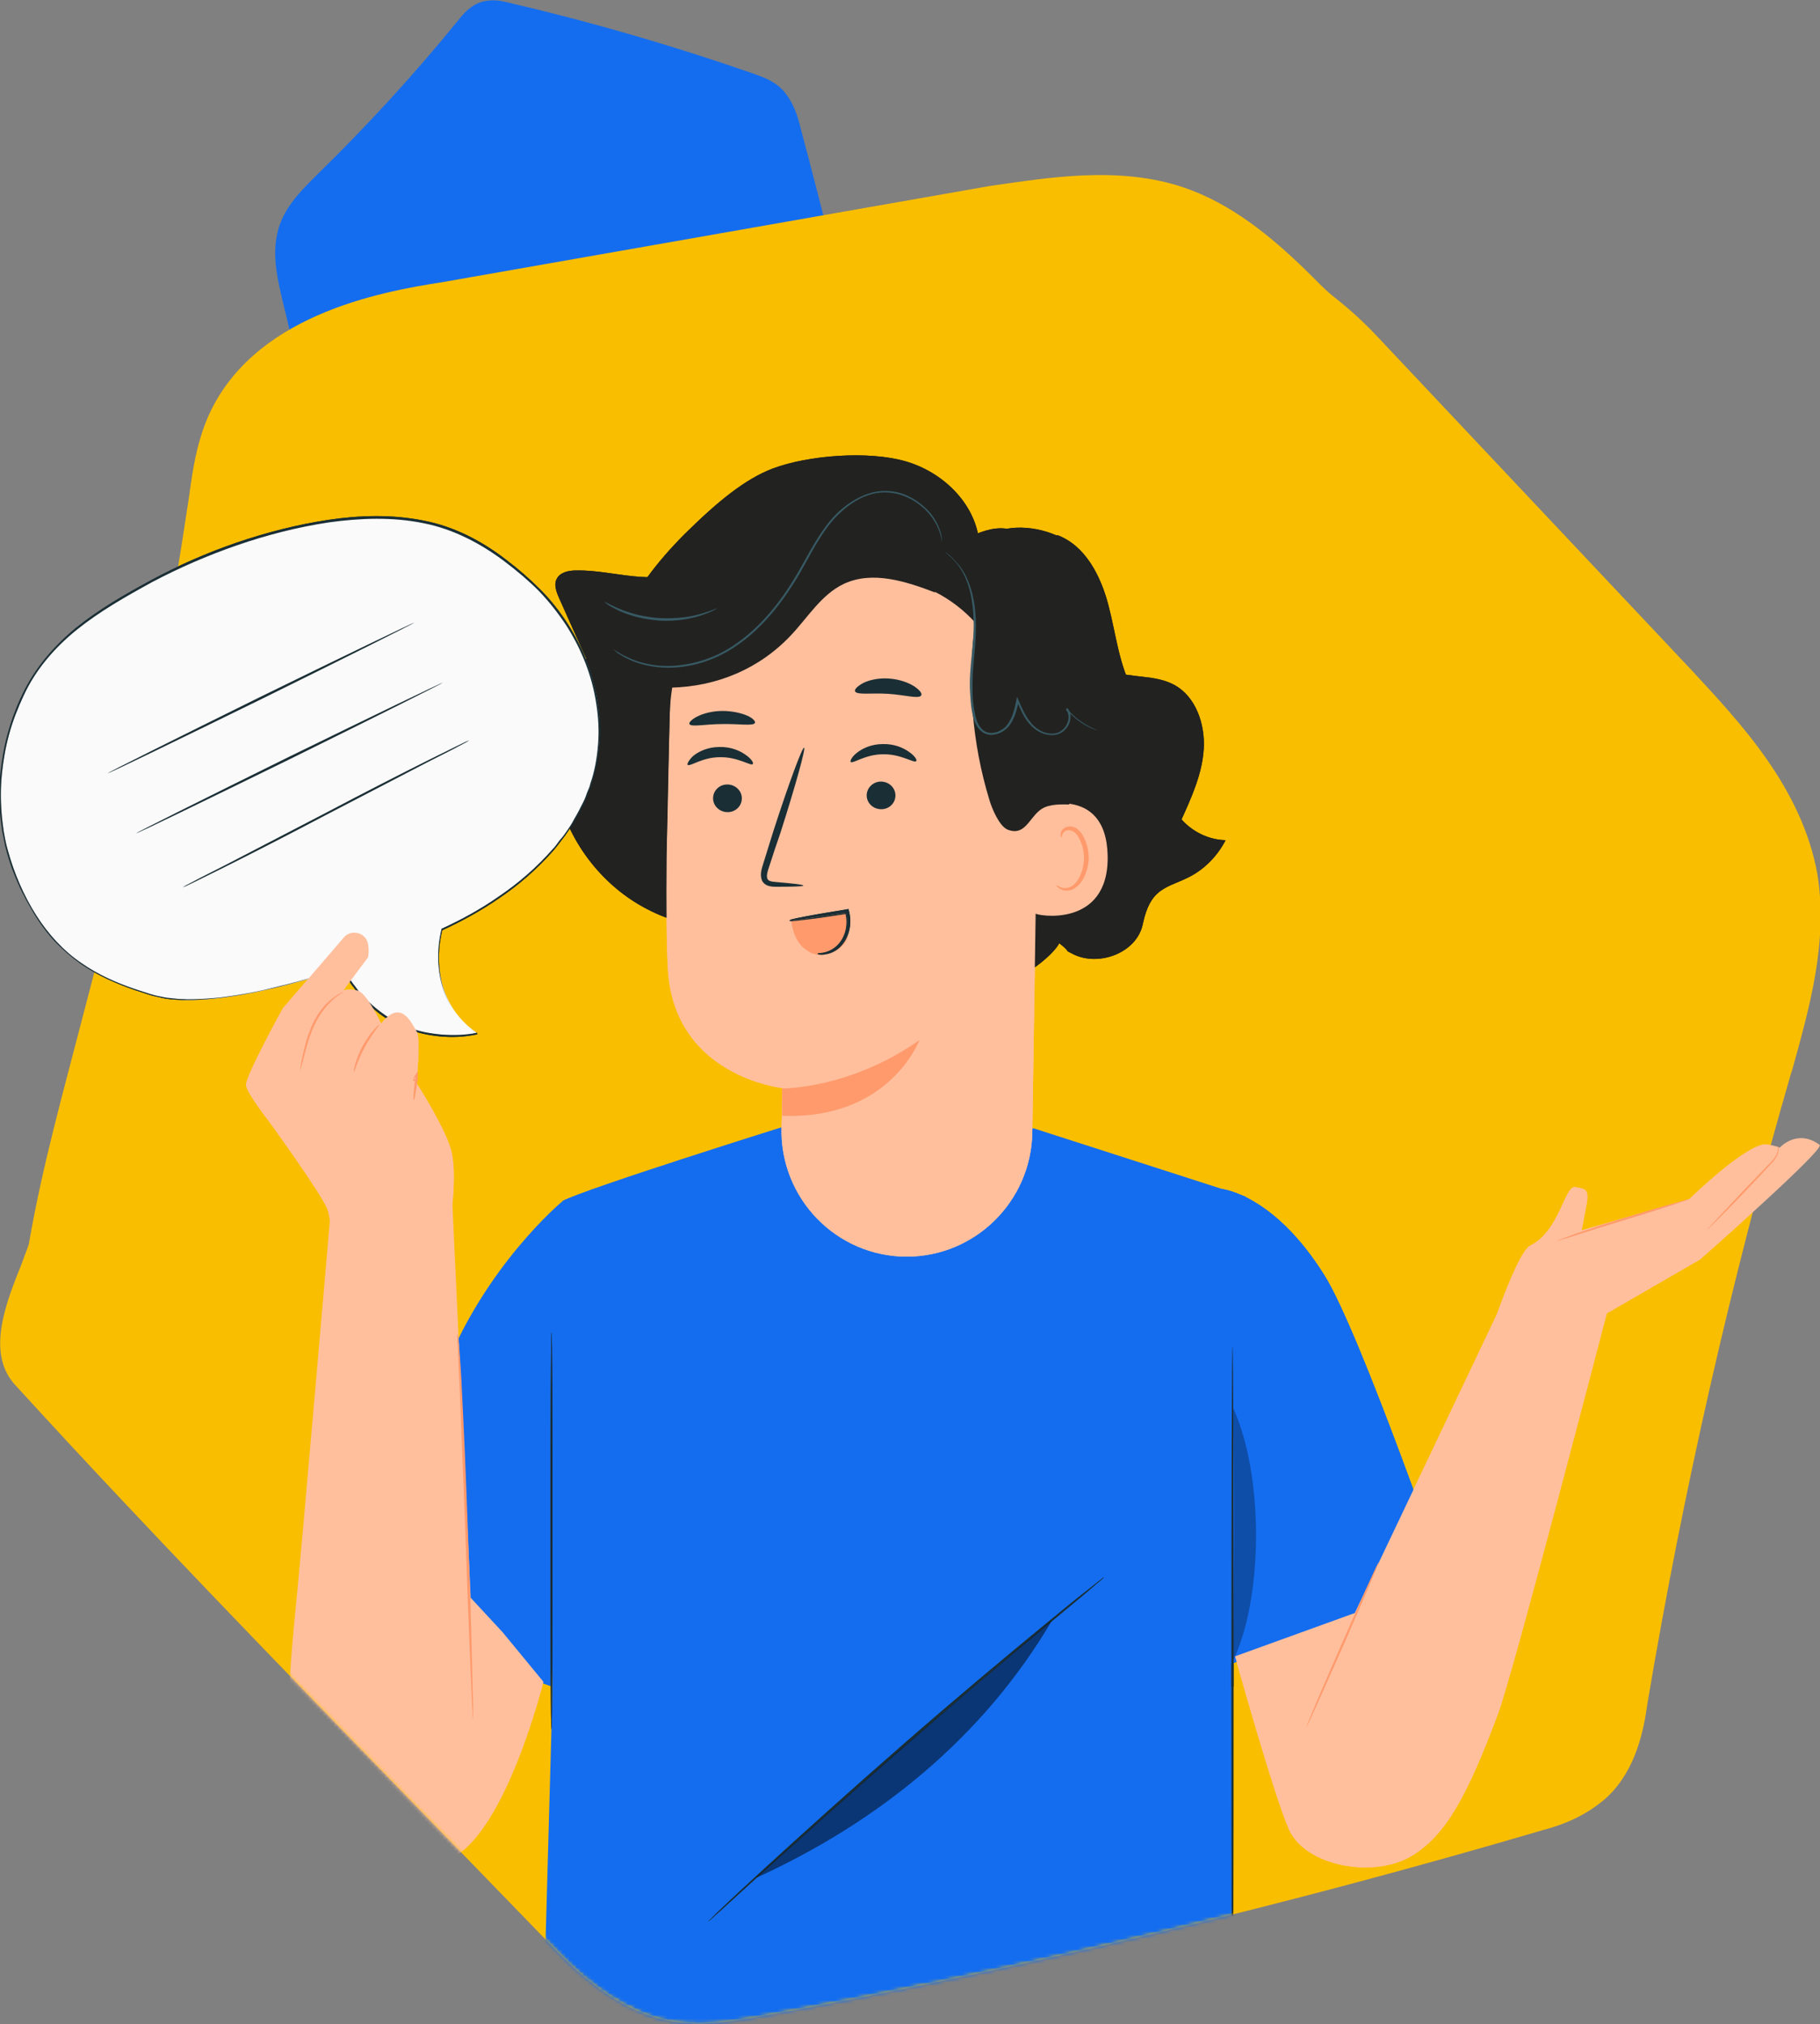<?xml version="1.0" encoding="UTF-8"?>
<svg xmlns="http://www.w3.org/2000/svg" width="500" height="556" viewBox="0 0 500 556" fill="none">
  <rect x="0" y="0" width="500" height="556" fill="#808080" stroke="none"/>
  <g clip-path="url(#clip0_4106_437)">
    <path d="M89.7 129.9C90.9 133.9 92.5 138.1 95.4 141.3C99.4 145.8 105.5 148 110.1 149.8L156 166.2C161.3 168.2 172.1 171.9 179.9 166C181.8 164.5 183.1 162.9 184.6 161C191.7 152 199.2 143 206.9 134.5C209.7 131.7 212.6 128.6 215.3 125.8C220 120.9 224.8 116.2 229.1 110.9C229.2 110.7 229.8 110.3 230.4 109.8C230.7 109.5 231 109.3 231.4 109C234.2 106.8 237.3 104 236.4 100.6C232.7 84.2 228.4 67.8 224.3 51.8C222.9 46.4 221.5 40.9 220 35.4C219.2 32 217.9 27.7 214.8 24.5C212.3 22 209.3 21.1 206.9 20.2C184.8 12.5 162 5.9 139.2 0.6C137.6 0.2 135.4 -0.2 132.8 0.4C129.4 1.2 127.2 3.9 125.7 5.8C113.9 20.3 101 34.4 87.6 47.5L87.3 47.8C83.4 51.7 79 55.9 76.9 61.6C74.3 68.9 76.2 76.4 77.6 82.5L87 121.4C87.4 123.1 87.9 124.8 88.6 126.4C89.1 127.4 89.3 128.6 89.7 129.9Z" fill="#146DEF"></path>
    <path d="M358.4 73.899C349.1 64.899 338.2 55.899 325.2 51.499C307.2 45.399 287.4 48.899 271.9 51.099L121.6 77.499C104.1 80.199 68.9 86.699 56.9 115.099C54 122.099 53 128.699 52 135.999C46.7 171.499 40.2 207.499 32.2 242.599C29 254.599 25.9 267.399 22.7 279.399C17.4 299.899 11.7 319.999 8 341.299C8 341.899 7 344.199 6.3 346.199C5.9 347.399 5.4 348.599 4.9 349.799C0.8 360.199 -3.3 372.499 4.3 380.599C39.8 419.499 76.8 457.499 113 494.799C125.1 507.199 137.5 519.999 150 532.899C157.4 540.799 167.5 550.599 180.9 554.499C191.6 557.299 201.1 555.199 209.1 553.899C281.2 540.799 353.6 523.399 424 502.699C428.9 501.399 435.7 498.999 441.7 493.499C449.5 485.999 451.6 475.199 452.6 467.899C462.4 409.599 475.6 351.599 492 294.999L492.4 293.799C497 277.099 502.3 258.899 499.3 240.199C495 216.399 478.2 198.699 465 184.399L378.9 92.999C375.2 88.999 371.2 85.299 366.9 81.899C364 79.699 361.4 76.799 358.4 73.899Z" fill="#FABE00"></path>
    <mask id="mask0_4106_437" style="mask-type:luminance" maskUnits="userSpaceOnUse" x="0" y="48" width="501" height="508">
      <path d="M358.4 73.899C349.1 64.899 338.2 55.899 325.2 51.499C307.2 45.399 287.4 48.899 271.9 51.099L121.6 77.499C104.1 80.199 68.9 86.699 56.9 115.099C54 122.099 53 128.699 52 135.999C46.7 171.499 40.2 207.499 32.2 242.599C29 254.599 25.9 267.399 22.7 279.399C17.4 299.899 11.7 319.999 8 341.299C8 341.899 7 344.199 6.3 346.199C5.9 347.399 5.4 348.599 4.9 349.799C0.8 360.199 -3.3 372.499 4.3 380.599C39.8 419.499 76.8 457.499 113 494.799C125.1 507.199 137.5 519.999 150 532.899C157.4 540.799 167.5 550.599 180.9 554.499C191.6 557.299 201.1 555.199 209.1 553.899C281.2 540.799 353.6 523.399 424 502.699C428.9 501.399 435.7 498.999 441.7 493.499C449.5 485.999 451.6 475.199 452.6 467.899C462.4 409.599 475.6 351.599 492 294.999L492.4 293.799C497 277.099 502.3 258.899 499.3 240.199C495 216.399 478.2 198.699 465 184.399L378.9 92.999C375.2 88.999 371.2 85.299 366.9 81.899C364 79.699 361.4 76.799 358.4 73.899Z" fill="white"></path>
    </mask>
    <g mask="url(#mask0_4106_437)">
      <path d="M342.2 328.699L284.1 309.999L214.6 309.699C214.6 309.699 161 326.499 154.5 329.899L151.5 474.899L149.2 557.599L338.6 556.599V456.499L342.2 328.699Z" fill="#146DEF"></path>
      <path d="M154.5 330C154.5 330 132.9 347.9 121.6 377.7C113.9 398.2 96.3 443.6 96.3 443.6L151.3 463.2L163.7 375.1L154.5 330Z" fill="#146DEF"></path>
      <path d="M335.5 326.602C335.5 326.602 349.8 327.802 363.9 350.402C373.8 366.302 397.9 436.102 397.9 436.102L334.4 458.402L319 446.502L335.5 326.602Z" fill="#146DEF"></path>
      <path d="M151.5 365.898C151.7 365.898 151.8 390.298 151.8 420.498C151.8 450.598 151.7 475.098 151.5 475.098C151.3 475.098 151.2 450.698 151.2 420.498C151.2 390.298 151.4 365.898 151.5 365.898Z" fill="#1A2E35"></path>
      <path d="M303.3 433.301C303.3 433.301 303.2 433.401 303 433.601C302.8 433.801 302.5 434.001 302.2 434.301C301.4 434.901 300.4 435.801 299 437.001C296.2 439.401 292.1 442.701 287.1 446.901C277.1 455.201 263.3 466.901 248.3 479.901C233.3 493.001 219.9 505.001 210.2 513.701C205.4 518.101 201.5 521.601 198.8 524.101C197.5 525.301 196.4 526.201 195.7 526.901C195.4 527.201 195.1 527.401 194.9 527.601C194.7 527.801 194.6 527.801 194.6 527.801C194.6 527.801 194.7 527.701 194.9 527.501C195.1 527.301 195.4 527.101 195.7 526.701C196.4 526.001 197.4 525.001 198.7 523.801C201.3 521.301 205.2 517.701 210 513.301C219.6 504.501 233 492.401 248 479.301C263 466.201 276.8 454.701 286.9 446.401C291.9 442.301 296 438.901 298.9 436.701C300.3 435.601 301.4 434.701 302.2 434.101C302.6 433.801 302.8 433.601 303.1 433.401C303.1 433.401 303.2 433.301 303.3 433.301Z" fill="#1A2E35"></path>
      <g opacity="0.3">
        <path d="M246.7 481.1L207.4 516C241.3 500.6 270.2 477.2 289.1 445L246.7 481.1Z" fill="black"></path>
      </g>
      <g opacity="0.3">
        <path d="M338.6 456.502C347.1 439.202 347.3 405.302 338.7 386.602C339.2 407.602 339.2 435.602 338.6 456.502Z" fill="black"></path>
      </g>
      <path d="M338.6 369.898C338.8 369.898 338.9 411.698 338.9 463.298C338.9 514.898 338.8 556.698 338.6 556.698C338.4 556.698 338.3 514.898 338.3 463.298C338.3 411.698 338.4 369.898 338.6 369.898Z" fill="#1A2E35"></path>
      <path d="M324.6 225.101C327.4 218.901 330.3 212.501 330.7 205.701C331.1 198.901 328.5 191.401 322.7 188.201C317.3 185.201 310.6 186.401 304.9 184.201C297.8 181.501 293.5 174.201 290.5 167.101C287.5 160.001 291.9 157.501 286.7 151.901C279.8 144.501 275.2 143.301 266.1 147.601C259.8 142.901 237.5 134.101 231.1 133.701C221.5 133.201 210.6 133.701 203.7 140.501C198.4 145.701 194.9 152.501 188.5 156.201C179.6 161.301 168.5 156.501 158.3 156.701C156.2 156.701 153.8 157.201 152.9 159.101C152.1 160.701 152.9 162.701 153.6 164.301C156.1 169.901 158.6 175.501 161.1 181.001C156.8 182.901 151.6 182.701 147.4 180.401C147.6 191.201 151.8 201.901 158.9 210.001C157.1 208.701 154.3 209.901 153.4 212.001C152.5 214.001 152.8 216.401 153.3 218.601C156.6 231.901 165.8 243.601 177.9 249.801C190 256.101 204.9 256.701 217.6 251.601L274 257.001C275.5 261.501 279.1 265.001 283.5 266.301C289.9 261.801 291 259.101 291 259.101C294.8 262.101 291.8 260.601 294.8 262.101C301.7 265.601 312.1 261.901 313.9 254.101C314.6 250.801 315.6 247.701 317.8 245.601C320.1 243.401 323.3 242.601 326.1 241.201C330.6 239.101 334.4 235.301 336.7 230.801C332.2 230.701 327.7 228.601 324.6 225.101Z" fill="#222220"></path>
      <path d="M238.8 142.801L236 142.901C207.5 144.301 184.8 167.501 184 196.101C183.2 222.801 182.7 252.201 183.5 266.401C185.3 295.801 215 298.901 215 298.901C215 299.201 214.9 303.601 214.7 309.701C214.2 329.201 229.8 345.201 249.1 345.201C267.9 345.201 283.3 330.001 283.6 311.101L285.3 199.901C286.3 169.301 269.4 143.001 238.8 142.801Z" fill="#FFBF9D"></path>
      <path d="M214.9 298.999C214.9 298.999 233.5 299.199 252.6 285.699C252.6 285.699 244.4 307.699 214.9 306.499V298.999Z" fill="#FF9A6C"></path>
      <path d="M233.7 209.301C234.3 209.901 237.7 207.201 242.6 207.201C247.5 207.101 251.1 209.701 251.7 209.101C252 208.801 251.4 207.701 249.8 206.601C248.2 205.401 245.6 204.301 242.5 204.401C239.4 204.401 236.9 205.601 235.4 206.801C234 207.901 233.5 209.001 233.7 209.301Z" fill="#1A2E35"></path>
      <path d="M238.1 218.499C238.1 220.599 239.9 222.299 242.1 222.299C244.3 222.299 246 220.599 246 218.499C246 216.399 244.2 214.699 242 214.699C239.9 214.699 238.1 216.399 238.1 218.499Z" fill="#1A2E35"></path>
      <path d="M220.7 243.301C220.7 243.001 217.9 242.701 213.3 242.301C212.1 242.201 211 242.101 210.8 241.301C210.5 240.501 210.9 239.201 211.4 237.801C212.3 234.901 213.3 232.001 214.4 228.801C218.5 216.001 221.4 205.501 220.9 205.401C220.4 205.201 216.6 215.501 212.5 228.201C211.5 231.301 210.6 234.401 209.7 237.201C209.3 238.501 208.7 240.101 209.3 241.801C209.7 242.701 210.5 243.201 211.3 243.401C212.1 243.601 212.7 243.601 213.3 243.601C217.8 243.601 220.7 243.501 220.7 243.301Z" fill="#1A2E35"></path>
      <path d="M234.9 189.898C235.4 190.998 239.3 190.298 244 190.598C248.7 190.898 252.5 192.098 253.1 190.998C253.4 190.498 252.6 189.498 251.1 188.498C249.5 187.498 247.1 186.598 244.2 186.398C241.4 186.198 238.8 186.798 237.2 187.598C235.5 188.498 234.7 189.398 234.9 189.898Z" fill="#1A2E35"></path>
      <path d="M189.4 198.901C189.9 199.801 193.8 198.901 198.4 198.901C203 198.801 206.9 199.501 207.4 198.601C207.6 198.201 206.9 197.301 205.3 196.601C203.7 195.901 201.2 195.301 198.5 195.301C195.7 195.301 193.2 196.001 191.6 196.801C190 197.601 189.2 198.501 189.4 198.901Z" fill="#1A2E35"></path>
      <path d="M284 221.899C284.5 221.699 303.9 214.899 304.3 235.099C304.7 255.299 284.4 251.499 284.4 250.899C284.2 250.299 284 221.899 284 221.899Z" fill="#FFBF9D"></path>
      <path d="M290.3 243.2C290.4 243.1 290.7 243.4 291.3 243.7C291.9 244 292.9 244.1 293.9 243.7C296 242.9 297.7 239.5 297.8 235.8C297.8 234 297.4 232.2 296.7 230.8C296.1 229.3 295.1 228.3 294 228.1C292.9 227.9 292.2 228.5 291.9 229.1C291.6 229.7 291.8 230.1 291.7 230.1C291.6 230.1 291.3 229.8 291.4 228.9C291.5 228.5 291.7 228 292.2 227.6C292.7 227.2 293.4 227 294.1 227C295.7 227.1 297.1 228.5 297.8 230.1C298.6 231.7 299.1 233.6 299.1 235.7C299 239.8 297 243.6 294.2 244.5C292.8 244.9 291.6 244.5 291 244C290.3 243.6 290.2 243.2 290.3 243.2Z" fill="#FF9A6C"></path>
      <path d="M311.4 189.9C307.4 182.7 306.6 174.2 304.5 166.2C302.4 158.2 298.2 149.9 290.5 147L290.3 147.1C283.4 144.1 274.8 143.9 269 148.6C267.8 138.1 258.9 129.6 248.7 126.7C238.6 123.8 222.2 125 212.3 128.7C204.7 131.6 197.2 137.7 188.1 146.7C184.3 150.5 180.7 154.6 177.6 158.9L168.1 186.2C167.1 186.9 166.3 187.7 165.6 188.7C162 193.4 168.4 199.6 173 195.8C173 195.8 173.1 195.8 173.1 195.7C174 197.3 174.6 198.9 175.3 200.5L175.4 200.8C175.8 201.8 176.3 202.8 176.8 203.8V203.7L183 234.2C183.6 225.9 183.7 197.1 184.3 188.9C197 188.6 208.7 183.7 217.4 174.4C222 169.5 225.7 163.3 231.8 160.4C239.7 156.7 248.9 159.7 257 162.8L256.7 162.5C260.9 164.6 264.7 167.5 267.9 171C265.7 187.2 267 204 271.8 219.7C272.5 222.1 274.5 226.9 276.8 227.9C281.3 229.7 282.6 225.2 285.4 222.8C287.4 221 290.4 220.9 293.7 221C295.7 216 297.9 207.6 299.7 200.2C302.4 201.1 305.3 201.4 308.1 201C307.3 198.9 306.5 196.8 305.6 194.7C306.7 195.4 307.9 196.2 309.2 196.4C310.5 196.6 312 196.2 312.7 195C313.2 193.2 312.2 191.4 311.4 189.9Z" fill="#222220"></path>
      <path d="M259.7 151.699C259.6 151.799 260.9 152.499 262.6 154.499C264.3 156.399 266.1 159.799 266.9 164.399C267.3 166.699 267.5 169.199 267.5 171.899C267.5 174.599 267.2 177.499 266.9 180.599C266.6 183.599 266.3 186.899 266.5 190.199C266.6 191.899 266.7 193.599 267 195.299C267.3 196.999 267.7 198.799 269 200.299C270 201.499 271.6 202.099 273.1 201.799C274.6 201.599 275.9 200.799 276.9 199.799C278.8 197.599 279.4 194.799 279.9 192.399L279.3 192.499C280.3 194.699 281.2 196.999 282.7 198.699C284.2 200.499 286.2 201.699 288.3 201.899C289.4 201.999 290.4 201.899 291.3 201.399C292.2 200.999 292.9 200.199 293.4 199.399C293.9 198.599 294.1 197.699 294.1 196.799C294.1 195.899 293.8 195.099 293.2 194.499L292.9 194.799C295.1 197.399 297.5 198.899 299.1 199.699C299.9 200.099 300.6 200.299 301 200.499C301.5 200.599 301.7 200.699 301.7 200.699C301.7 200.699 301.5 200.599 301 200.399C300.6 200.199 299.9 199.899 299.1 199.499C297.5 198.599 295.2 197.199 293.1 194.599L292.8 194.899C293.8 195.999 293.8 197.799 292.9 199.299C292.5 199.999 291.8 200.699 291 201.099C290.2 201.499 289.2 201.599 288.3 201.499C286.4 201.299 284.4 200.099 283.1 198.399C281.7 196.699 280.7 194.499 279.8 192.299L279.4 191.399L279.2 192.399C278.7 194.899 278.1 197.499 276.4 199.499C275.5 200.399 274.3 201.099 273 201.299C271.7 201.499 270.4 201.099 269.5 199.999C268.4 198.699 268 196.999 267.7 195.299C267.4 193.599 267.2 191.999 267.2 190.299C267.1 186.999 267.3 183.799 267.6 180.699C267.9 177.699 268.1 174.699 268.1 171.999C268.1 169.299 267.9 166.699 267.4 164.399C266.5 159.799 264.6 156.399 262.8 154.499C261 152.399 259.7 151.699 259.7 151.699Z" fill="#375A64"></path>
      <path d="M168.4 178.299C168.4 178.299 168.5 178.399 168.6 178.499C168.8 178.599 169 178.799 169.3 179.099C169.6 179.399 170 179.599 170.5 179.899C171 180.199 171.6 180.599 172.3 180.899C175 182.299 179.3 183.599 184.8 183.399C190.2 183.199 196.7 181.399 202.6 177.199C208.6 173.099 213.8 166.999 218.2 159.999C220.4 156.499 222.2 152.899 224.2 149.499C226.2 146.199 228.3 143.099 231 140.699C233.6 138.299 236.5 136.499 239.6 135.699C241.1 135.299 242.6 135.199 244.1 135.299C245.5 135.399 246.9 135.699 248.2 136.199C250.7 137.099 252.7 138.599 254.2 139.999C255.7 141.499 256.7 142.999 257.4 144.399C258.7 147.099 258.7 148.899 258.8 148.799C258.8 148.799 258.8 148.699 258.8 148.499C258.8 148.299 258.7 147.999 258.7 147.599C258.6 146.799 258.3 145.699 257.7 144.299C257 142.899 256.1 141.299 254.5 139.799C253 138.299 250.9 136.799 248.4 135.799C247.1 135.299 245.7 134.999 244.2 134.899C242.7 134.799 241.1 134.899 239.6 135.299C236.5 136.099 233.4 137.899 230.7 140.299C228 142.699 225.8 145.899 223.8 149.199C221.8 152.499 220 156.099 217.8 159.599C213.5 166.599 208.3 172.599 202.4 176.699C196.6 180.899 190.2 182.599 184.9 182.899C179.5 183.199 175.2 181.899 172.5 180.599C169.7 179.299 168.4 178.199 168.4 178.299Z" fill="#375A64"></path>
      <path d="M166 165.3C166 165.3 166.3 165.6 167 166.1C167.7 166.6 168.7 167.1 170.1 167.8C171.4 168.4 173.1 169 175 169.5C176.9 170 179 170.3 181.3 170.5C183.6 170.6 185.7 170.5 187.7 170.2C189.6 169.9 191.4 169.5 192.8 169C194.2 168.5 195.3 168.1 196 167.7C196.7 167.3 197.1 167.1 197.1 167.1C197 167 195.4 167.8 192.6 168.6C191.2 169 189.5 169.4 187.6 169.6C185.7 169.8 183.6 169.9 181.4 169.8C179.2 169.7 177.1 169.3 175.2 168.9C173.3 168.4 171.7 167.9 170.3 167.3C167.6 166.2 166.1 165.2 166 165.3Z" fill="#375A64"></path>
      <path d="M188.9 210.102C189.5 210.702 192.9 208.002 197.8 208.002C202.7 207.902 206.3 210.502 206.8 209.902C207.1 209.602 206.5 208.502 204.9 207.402C203.3 206.202 200.7 205.102 197.6 205.202C194.5 205.202 192 206.402 190.5 207.602C189.2 208.802 188.7 209.902 188.9 210.102Z" fill="#1A2E35"></path>
      <path d="M195.9 219.3C195.9 221.4 197.7 223.1 199.9 223.1C202.1 223.1 203.8 221.4 203.8 219.3C203.8 217.2 202 215.5 199.8 215.5C197.6 215.5 195.9 217.2 195.9 219.3Z" fill="#1A2E35"></path>
      <path d="M217.4 253.002C219.8 252.102 226.7 251.102 229.3 250.802L232.2 250.102C233.5 251.902 233.5 256.802 232.3 258.702C231 260.702 228.8 261.902 226.5 262.202C224.9 262.402 223 262.202 221.8 261.102C221.7 261.102 218.1 259.302 217.4 253.002Z" fill="#FF9A6C"></path>
      <path d="M224.7 261.899C224.7 261.699 226.7 262.099 229 260.499C230.2 259.699 231.3 258.399 232 256.699C232.7 254.999 232.9 252.799 232.4 250.699C232.4 250.599 232.3 250.499 232.3 250.399L232.8 250.699C228.4 251.399 224.5 251.899 221.7 252.299C218.9 252.699 217.1 252.799 217.1 252.699C217.1 252.599 218.8 252.199 221.6 251.699C224.4 251.199 228.3 250.499 232.7 249.799L233.1 249.699L233.2 250.099C233.2 250.199 233.3 250.299 233.3 250.499C233.9 252.799 233.6 255.099 232.8 256.999C232 258.899 230.7 260.299 229.4 261.099C228.1 261.899 226.8 262.099 226 262.099C225.1 262.099 224.7 261.999 224.7 261.899Z" fill="#1A2E35"></path>
      <path d="M225.9 262.299C225.3 262.299 224.7 262.199 224.6 262.099V261.999C224.7 261.899 224.8 261.899 225.1 261.899C225.8 261.899 227.3 261.699 229 260.599C229.8 260.099 231.1 258.899 231.9 256.799C232.6 254.999 232.7 252.999 232.3 251.099C228.3 251.699 224.5 252.299 221.7 252.599C217 253.199 216.9 253.099 216.9 252.899C216.9 252.699 216.9 252.599 221.5 251.699C224.5 251.099 228.4 250.499 232.6 249.799L233.1 249.699L233.3 250.599C233.8 252.799 233.7 255.099 232.8 257.199C232.1 258.899 230.8 260.499 229.3 261.299C228 262.099 226.6 262.199 225.9 262.299ZM225.5 261.999C225.6 261.999 225.8 261.999 226 261.999C226.6 261.999 227.9 261.799 229.3 260.999C230.8 260.099 232 258.699 232.7 256.999C233.5 254.999 233.7 252.699 233.2 250.599L233 249.999H232.7C228.5 250.699 224.5 251.299 221.6 251.899C219.5 252.299 218.4 252.499 217.8 252.699C218.4 252.699 219.5 252.599 221.7 252.299C224.5 251.899 228.3 251.399 232.3 250.799L232.1 250.199L233.2 250.899L232.8 250.999C232.7 250.999 232.6 250.999 232.5 250.999C232.9 252.899 232.8 254.999 232.1 256.799C231.5 258.399 230.4 259.799 229.1 260.699C227.6 261.599 226.3 261.899 225.5 261.999Z" fill="#1A2E35"></path>
      <path d="M94.2 265.901C94.2 265.901 59.3 278.501 42.3 273.501C25.2 268.501 13.2 261.601 4.7 241.301C-2.2 224.901 -0.8 204.701 7.4 188.901C14.7 175.101 27.6 167.301 41.3 159.801C58.2 150.501 81.2 142.801 100.5 142.101C119.8 141.401 132.2 147.001 146.4 160.101C160.7 173.201 168.3 194.001 163.2 212.701C157.9 232.501 140.1 246.601 121.4 255.101C121.4 255.101 116.2 273.501 130.9 283.701C131.1 283.901 107 289.901 94.2 265.901Z" fill="#FAFAFA"></path>
      <path d="M94.2 265.898C94.2 265.898 94.3 266.098 94.6 266.498C94.9 266.898 95.3 267.598 95.8 268.398C96.1 268.798 96.3 269.298 96.7 269.798C97 270.298 97.5 270.798 97.9 271.398C98.3 271.998 98.8 272.598 99.3 273.198C99.8 273.798 100.5 274.398 101.2 275.098C103.9 277.698 107.7 280.598 112.8 282.398C115.3 283.398 118.2 283.898 121.3 284.198C124.4 284.398 127.7 284.398 131.1 283.698L131 283.998C127.1 281.298 123.7 277.298 121.9 272.098C121 269.598 120.5 266.798 120.4 263.898C120.3 260.998 120.6 258.098 121.3 255.198V255.098H121.4C126.6 252.698 132 249.798 137.1 246.198C142.3 242.698 147.3 238.398 151.8 233.298C152.4 232.698 152.9 231.998 153.4 231.298C153.9 230.598 154.5 229.998 155 229.298C156 227.898 157 226.498 157.8 224.898C158.7 223.398 159.5 221.798 160.3 220.198C160.7 219.398 161 218.598 161.3 217.698L161.8 216.498C162 216.098 162.1 215.598 162.2 215.198C163.4 211.798 164 208.198 164.3 204.498C164.6 200.798 164.4 196.998 163.8 193.298C162.7 185.798 159.8 178.398 155.5 171.698C153.3 168.398 150.8 165.198 148 162.298C145.1 159.398 142 156.798 138.7 154.298C132.1 149.298 124.5 145.298 116.2 143.698C107.8 141.998 99.1 142.298 90.4 143.498C81.7 144.798 73.2 146.998 65.1 149.798C57 152.598 49.2 155.998 41.8 159.898C34.5 163.898 27.3 167.998 21.1 172.998C14.9 177.998 9.7 184.098 6.5 191.098C4.9 194.498 3.5 198.098 2.5 201.698C1.5 205.298 0.9 208.898 0.5 212.498C0.1 216.098 0.1 219.698 0.4 223.198C0.5 224.998 0.8 226.698 1 228.398C1.3 230.098 1.6 231.798 2.1 233.398C5.7 246.498 12.7 257.998 22.3 264.498C27 267.798 32.1 269.998 37.1 271.698C38.3 272.098 39.6 272.498 40.8 272.898C42 273.298 43.2 273.598 44.4 273.798C45.6 274.098 46.8 274.198 48 274.298C49.2 274.498 50.3 274.398 51.5 274.498C56.1 274.498 60.4 274.098 64.2 273.498C68.1 272.898 71.6 272.198 74.8 271.398C81.1 269.898 85.9 268.498 89.2 267.498C92.4 266.498 93.9 265.998 94.2 265.898C94.2 265.898 93.8 265.998 93 266.298C92.2 266.598 90.9 266.998 89.3 267.498C86 268.498 81.2 269.998 74.9 271.498C71.7 272.198 68.2 272.998 64.3 273.598C60.4 274.198 56.1 274.698 51.5 274.698C50.3 274.698 49.2 274.698 48 274.598C46.8 274.498 45.6 274.398 44.4 274.098C43.2 273.798 41.9 273.598 40.8 273.198C39.6 272.798 38.4 272.398 37.1 271.998C32.2 270.298 27 268.098 22.2 264.798C19.8 263.098 17.6 261.198 15.4 258.998C13.3 256.798 11.4 254.298 9.7 251.598C8.1 248.898 6.4 245.998 5.1 242.998C4.4 241.498 3.8 239.898 3.2 238.398C2.7 236.798 2.1 235.198 1.7 233.498C1.2 231.798 1 230.098 0.6 228.398C0.4 226.698 0.1 224.898 -2.33054e-05 223.198C-0.3 219.698 -0.3 215.998 0.1 212.398C0.5 208.798 1.1 205.098 2.1 201.498C3.1 197.898 4.4 194.298 6.1 190.798C9.4 183.798 14.6 177.598 20.8 172.498C27.1 167.398 34.2 163.298 41.6 159.298C49 155.298 56.8 151.898 64.9 149.098C73.1 146.298 81.6 144.098 90.3 142.798C99 141.498 107.8 141.298 116.3 142.998C124.8 144.598 132.5 148.698 139.1 153.798C142.4 156.298 145.5 158.998 148.4 161.898C151.3 164.798 153.8 167.998 156 171.398C160.3 178.198 163.2 185.698 164.3 193.298C164.9 197.098 165.1 200.898 164.7 204.598C164.4 208.298 163.7 211.998 162.5 215.398C162.4 215.798 162.2 216.298 162.1 216.698L161.6 217.998C161.3 218.798 161 219.698 160.6 220.498C159.8 222.098 159 223.698 158.1 225.198C157.2 226.698 156.2 228.198 155.2 229.598C154.7 230.298 154.1 230.998 153.6 231.698C153.1 232.398 152.5 233.098 152 233.698C147.5 238.798 142.5 243.098 137.2 246.698C132 250.298 126.6 253.198 121.4 255.598L121.5 255.498C120.8 258.398 120.5 261.298 120.6 264.098C120.7 266.898 121.1 269.598 122 272.198C123.7 277.298 127.1 281.298 130.9 283.898L131.2 284.098L130.8 284.198C127.4 284.898 124 284.998 120.9 284.698C117.8 284.398 114.9 283.798 112.4 282.798C107.2 280.998 103.4 278.098 100.8 275.398C100.1 274.698 99.5 274.098 98.9 273.498C98.4 272.798 97.9 272.198 97.5 271.698C97.1 271.098 96.6 270.598 96.3 270.098C96 269.598 95.7 269.098 95.5 268.698C95 267.898 94.6 267.198 94.4 266.798C94.4 266.198 94.3 265.898 94.2 265.898Z" fill="#1A2E35"></path>
      <path d="M113.9 171.001C114 171.101 95.2 180.501 71.9 192.001C48.6 203.401 29.7 212.601 29.6 212.401C29.5 212.301 48.3 202.901 71.6 191.401C94.9 180.001 113.8 170.901 113.9 171.001Z" fill="#1A2E35"></path>
      <path d="M121.7 187.501C121.8 187.601 103 197.001 79.7 208.501C56.4 219.901 37.5 229.101 37.4 228.901C37.3 228.801 56.1 219.401 79.4 207.901C102.7 196.501 121.6 187.401 121.7 187.501Z" fill="#1A2E35"></path>
      <path d="M128.9 203.398C128.9 203.398 128.6 203.598 128.1 203.898C127.5 204.198 126.8 204.598 125.8 205.098C123.8 206.198 120.9 207.598 117.4 209.398C110.3 213.098 100.5 218.198 89.7 223.798C78.9 229.498 69.1 234.498 61.9 238.098C58.3 239.898 55.4 241.298 53.4 242.298C52.4 242.798 51.7 243.098 51.1 243.398C50.6 243.598 50.3 243.798 50.3 243.698C50.3 243.698 50.6 243.498 51.1 243.198C51.7 242.898 52.4 242.498 53.4 241.998C55.4 240.898 58.3 239.498 61.8 237.698C68.9 233.998 78.7 228.898 89.5 223.298C100.3 217.598 110.1 212.598 117.3 208.998C120.9 207.198 123.8 205.798 125.8 204.798C126.8 204.298 127.5 203.998 128.1 203.698C128.6 203.498 128.8 203.398 128.9 203.398Z" fill="#1A2E35"></path>
      <path d="M124.3 331.102L129.3 438.902L138.1 448.402L149.3 462.002C149.3 462.002 138.1 507.302 121.7 511.302C105.3 515.302 87.6 509.202 82.4 494.802C77.2 480.402 79.9 455.202 81.5 439.002C83.1 422.802 90.7 334.502 90.7 334.502L109.8 326.602L124.3 331.102Z" fill="#FFBF9D"></path>
      <path d="M124.1 332.299C124.1 332.299 125.4 322.899 124.1 316.699C122.8 310.499 114.4 297.499 114.4 297.499C114.4 297.499 115.7 285.099 114.4 283.199C113.1 281.199 110.2 274.099 104.7 281.199C104.7 281.199 100.8 272.699 98.2 272.099C95.6 271.499 94.3 272.099 94.3 272.099L101.1 262.999C101.1 262.999 101.5 261.199 101.1 259.299C100.8 257.499 99.2 256.199 97.3 256.199C96.2 256.199 95.1 256.699 94.4 257.599L77.7 276.999C77.7 276.999 67.3 295.899 67.6 298.099C67.9 300.399 73.8 307.899 73.8 307.899C73.8 307.899 88.7 328.399 90 332.299C91.3 336.199 90.6 340.799 90.6 340.799L124.1 332.299Z" fill="#FFBF9D"></path>
      <path d="M82.5 293.898C82.4 293.898 82.6 292.498 83.1 290.198C83.6 287.898 84.3 284.798 85.8 281.498C87.3 278.198 89.4 275.698 91.3 274.298C92.2 273.598 93 273.098 93.6 272.798C94.2 272.498 94.5 272.398 94.5 272.398C94.5 272.498 93.2 273.098 91.5 274.598C89.8 276.098 87.7 278.598 86.3 281.798C84.8 284.998 84.1 288.098 83.5 290.298C82.9 292.498 82.6 293.898 82.5 293.898Z" fill="#FF9A6C"></path>
      <path d="M97.2 294.499C97.1 294.499 97.2 293.599 97.6 292.299C98 290.999 98.6 289.199 99.6 287.399C100.6 285.599 101.7 283.999 102.6 282.999C103.5 281.999 104.1 281.399 104.2 281.499C104.3 281.599 102.1 284.099 100.2 287.699C98.2 291.299 97.4 294.499 97.2 294.499Z" fill="#FF9A6C"></path>
      <path d="M113.9 296.901C113.8 297.001 113.6 296.901 113.5 296.801C113.4 296.701 113.5 296.501 113.6 296.401C113.7 296.301 113.9 296.401 114 296.501C114.1 296.701 114 296.801 113.9 296.901Z" fill="#FF9A6C"></path>
      <path d="M113.7 302.201C113.5 302.201 113.6 300.201 113.9 297.801C114 296.701 114.2 295.701 114.3 295.001L114.7 295.201C114.1 295.901 113.7 296.301 113.6 296.301C113.5 296.301 113.8 295.701 114.3 295.001L114.8 294.301V295.201C114.8 296.001 114.7 297.001 114.5 298.101C114.2 300.301 113.9 302.201 113.7 302.201Z" fill="#FF9A6C"></path>
      <path d="M125.8 366.5C125.8 366.5 125.8 366.6 125.8 366.8C125.8 367 125.9 367.3 125.9 367.6C126 368.4 126.1 369.4 126.2 370.7C126.4 373.4 126.7 377.3 126.9 382.1C127.4 391.7 128 405 128.5 419.7C129.1 434.4 129.5 447.7 129.7 457.3C129.8 462.1 129.9 466 130 468.7C130 470 130 471 130 471.8C130 472.1 130 472.4 130 472.6C130 472.4 130 472.1 129.9 471.8C129.9 471 129.8 470 129.7 468.7C129.6 466 129.4 462.1 129.2 457.3C128.8 447.6 128.3 434.4 127.8 419.7C127.2 405 126.7 391.8 126.3 382.1C126.1 377.3 125.9 373.4 125.8 370.7C125.7 369.4 125.7 368.4 125.6 367.6C125.6 367.3 125.6 367 125.6 366.8C125.7 366.6 125.7 366.5 125.8 366.5Z" fill="#FF9A6C"></path>
      <path d="M441.4 360.799C441.4 360.799 415.8 459.399 411.5 470.899C403 493.499 397.2 504.199 387.7 509.899C377.2 516.099 358.5 512.599 354.1 502.499C350 493.299 339.3 454.999 339.3 454.999L372.2 443.099L411.4 360.699L441.4 360.799Z" fill="#FFBF9D"></path>
      <path d="M499.9 314.5C501.5 315.7 467 346 467 346L441.4 360.8L433 392.3L406.3 375.7C406.3 375.7 416 344.3 420.5 342.1C428.3 338.3 429.9 325.7 432.7 326.1C435.5 326.6 436.7 326.5 435.8 331.2C434.9 335.9 434.5 338 434.5 338L464.1 329.4C464.1 329.4 480.5 313.4 485.6 314.4C488.6 314.9 488.9 315.3 488.9 315.3C488.9 315.3 493.7 309.9 499.9 314.5Z" fill="#FFBF9D"></path>
      <path d="M463.9 329.499C463.9 329.499 463.4 329.699 462.5 329.999C461.5 330.299 460.2 330.799 458.6 331.299C455.2 332.399 450.8 333.799 445.8 335.299C440.9 336.799 436.4 338.199 433 339.299C431.5 339.799 430.2 340.199 429.1 340.499C428.2 340.799 427.7 340.899 427.7 340.899C427.7 340.899 428.2 340.599 429.1 340.299C430 339.999 431.3 339.499 432.9 338.899C436.1 337.799 440.6 336.299 445.6 334.799C450.6 333.299 455.1 331.899 458.4 330.999C460 330.499 461.4 330.199 462.3 329.899C463.2 329.599 463.9 329.399 463.9 329.499Z" fill="#FF9A6C"></path>
      <path d="M469 337.801C469 337.801 469.2 337.401 469.8 336.901C470.3 336.301 471.1 335.501 472 334.501C473.9 332.501 476.5 329.701 479.4 326.601C482.3 323.601 484.9 320.901 486.9 318.801C487.8 317.801 488.3 316.801 488.4 316.001C488.5 315.301 488.3 314.801 488.3 314.801C488.3 314.801 488.4 314.901 488.5 315.101C488.6 315.301 488.7 315.601 488.6 316.001C488.6 316.801 488.1 317.901 487.2 319.001C485.3 321.101 482.7 323.901 479.8 326.901C476.9 330.001 474.2 332.701 472.2 334.701C471.2 335.701 470.4 336.501 469.9 337.001C469.3 337.501 469 337.801 469 337.801Z" fill="#FF9A6C"></path>
      <path d="M378.7 429.2C378.9 429.3 374.6 439.4 369.1 451.9C363.6 464.3 359.1 474.4 359 474.3C358.8 474.2 363.1 464.1 368.6 451.6C374 439.2 378.6 429.1 378.7 429.2Z" fill="#FF9A6C"></path>
    </g>
    <path d="M335.5 326.602C335.5 326.602 349.8 327.802 363.9 350.402C373.8 366.302 397.9 436.102 397.9 436.102L334.4 458.402L319 446.502L335.5 326.602Z" fill="#146DEF"></path>
    <path d="M151.5 365.898C151.7 365.898 151.8 390.298 151.8 420.498C151.8 450.598 151.7 475.098 151.5 475.098C151.3 475.098 151.2 450.698 151.2 420.498C151.2 390.298 151.4 365.898 151.5 365.898Z" fill="#1A2E35"></path>
    <path d="M303.3 433.301C303.3 433.301 303.2 433.401 303 433.601C302.8 433.801 302.5 434.001 302.2 434.301C301.4 434.901 300.4 435.801 299 437.001C296.2 439.401 292.1 442.701 287.1 446.901C277.1 455.201 263.3 466.901 248.3 479.901C233.3 493.001 219.9 505.001 210.2 513.701C205.4 518.101 201.5 521.601 198.8 524.101C197.5 525.301 196.4 526.201 195.7 526.901C195.4 527.201 195.1 527.401 194.9 527.601C194.7 527.801 194.6 527.801 194.6 527.801C194.6 527.801 194.7 527.701 194.9 527.501C195.1 527.301 195.4 527.101 195.7 526.701C196.4 526.001 197.4 525.001 198.7 523.801C201.3 521.301 205.2 517.701 210 513.301C219.6 504.501 233 492.401 248 479.301C263 466.201 276.8 454.701 286.9 446.401C291.9 442.301 296 438.901 298.9 436.701C300.3 435.601 301.4 434.701 302.2 434.101C302.6 433.801 302.8 433.601 303.1 433.401C303.1 433.401 303.2 433.301 303.3 433.301Z" fill="#1A2E35"></path>
    <g opacity="0.3">
      <path d="M246.7 481.1L207.4 516C241.3 500.6 270.2 477.2 289.1 445L246.7 481.1Z" fill="black"></path>
    </g>
    <g opacity="0.3">
      <path d="M338.6 456.502C347.1 439.202 347.3 405.302 338.7 386.602C339.2 407.602 339.2 435.602 338.6 456.502Z" fill="black"></path>
    </g>
    <path d="M338.3 463.298C338.3 411.698 338.4 369.898 338.6 369.898C338.8 369.898 338.9 411.698 338.9 463.298" fill="#1A2E35"></path>
    <path d="M324.6 225.101C327.4 218.901 330.3 212.501 330.7 205.701C331.1 198.901 328.5 191.401 322.7 188.201C317.3 185.201 310.6 186.401 304.9 184.201C297.8 181.501 293.5 174.201 290.5 167.101C287.5 160.001 291.9 157.501 286.7 151.901C279.8 144.501 275.2 143.301 266.1 147.601C259.8 142.901 237.5 134.101 231.1 133.701C221.5 133.201 210.6 133.701 203.7 140.501C198.4 145.701 194.9 152.501 188.5 156.201C179.6 161.301 168.5 156.501 158.3 156.701C156.2 156.701 153.8 157.201 152.9 159.101C152.1 160.701 152.9 162.701 153.6 164.301C156.1 169.901 158.6 175.501 161.1 181.001C156.8 182.901 151.6 182.701 147.4 180.401C147.6 191.201 151.8 201.901 158.9 210.001C157.1 208.701 154.3 209.901 153.4 212.001C152.5 214.001 152.8 216.401 153.3 218.601C156.6 231.901 165.8 243.601 177.9 249.801C190 256.101 204.9 256.701 217.6 251.601L274 257.001C275.5 261.501 279.1 265.001 283.5 266.301C289.9 261.801 291 259.101 291 259.101C294.8 262.101 291.8 260.601 294.8 262.101C301.7 265.601 312.1 261.901 313.9 254.101C314.6 250.801 315.6 247.701 317.8 245.601C320.1 243.401 323.3 242.601 326.1 241.201C330.6 239.101 334.4 235.301 336.7 230.801C332.2 230.701 327.7 228.601 324.6 225.101Z" fill="#222220"></path>
    <path d="M238.8 142.801L236 142.901C207.5 144.301 184.8 167.501 184 196.101C183.2 222.801 182.7 252.201 183.5 266.401C185.3 295.801 215 298.901 215 298.901C215 299.201 214.9 303.601 214.7 309.701C214.2 329.201 229.8 345.201 249.1 345.201C267.9 345.201 283.3 330.001 283.6 311.101L285.3 199.901C286.3 169.301 269.4 143.001 238.8 142.801Z" fill="#FFBF9D"></path>
    <path d="M214.9 298.999C214.9 298.999 233.5 299.199 252.6 285.699C252.6 285.699 244.4 307.699 214.9 306.499V298.999Z" fill="#FF9A6C"></path>
    <path d="M233.7 209.301C234.3 209.901 237.7 207.201 242.6 207.201C247.5 207.101 251.1 209.701 251.7 209.101C252 208.801 251.4 207.701 249.8 206.601C248.2 205.401 245.6 204.301 242.5 204.401C239.4 204.401 236.9 205.601 235.4 206.801C234 207.901 233.5 209.001 233.7 209.301Z" fill="#1A2E35"></path>
    <path d="M238.1 218.499C238.1 220.599 239.9 222.299 242.1 222.299C244.3 222.299 246 220.599 246 218.499C246 216.399 244.2 214.699 242 214.699C239.9 214.699 238.1 216.399 238.1 218.499Z" fill="#1A2E35"></path>
    <path d="M220.7 243.301C220.7 243.001 217.9 242.701 213.3 242.301C212.1 242.201 211 242.101 210.8 241.301C210.5 240.501 210.9 239.201 211.4 237.801C212.3 234.901 213.3 232.001 214.4 228.801C218.5 216.001 221.4 205.501 220.9 205.401C220.4 205.201 216.6 215.501 212.5 228.201C211.5 231.301 210.6 234.401 209.7 237.201C209.3 238.501 208.7 240.101 209.3 241.801C209.7 242.701 210.5 243.201 211.3 243.401C212.1 243.601 212.7 243.601 213.3 243.601C217.8 243.601 220.7 243.501 220.7 243.301Z" fill="#1A2E35"></path>
    <path d="M234.9 189.898C235.4 190.998 239.3 190.298 244 190.598C248.7 190.898 252.5 192.098 253.1 190.998C253.4 190.498 252.6 189.498 251.1 188.498C249.5 187.498 247.1 186.598 244.2 186.398C241.4 186.198 238.8 186.798 237.2 187.598C235.5 188.498 234.7 189.398 234.9 189.898Z" fill="#1A2E35"></path>
    <path d="M189.4 198.901C189.9 199.801 193.8 198.901 198.4 198.901C203 198.801 206.9 199.501 207.4 198.601C207.6 198.201 206.9 197.301 205.3 196.601C203.7 195.901 201.2 195.301 198.5 195.301C195.7 195.301 193.2 196.001 191.6 196.801C190 197.601 189.2 198.501 189.4 198.901Z" fill="#1A2E35"></path>
    <path d="M284 221.899C284.5 221.699 303.9 214.899 304.3 235.099C304.7 255.299 284.4 251.499 284.4 250.899C284.2 250.299 284 221.899 284 221.899Z" fill="#FFBF9D"></path>
    <path d="M290.3 243.2C290.4 243.1 290.7 243.4 291.3 243.7C291.9 244 292.9 244.1 293.9 243.7C296 242.9 297.7 239.5 297.8 235.8C297.8 234 297.4 232.2 296.7 230.8C296.1 229.3 295.1 228.3 294 228.1C292.9 227.9 292.2 228.5 291.9 229.1C291.6 229.7 291.8 230.1 291.7 230.1C291.6 230.1 291.3 229.8 291.4 228.9C291.5 228.5 291.7 228 292.2 227.6C292.7 227.2 293.4 227 294.1 227C295.7 227.1 297.1 228.5 297.8 230.1C298.6 231.7 299.1 233.6 299.1 235.7C299 239.8 297 243.6 294.2 244.5C292.8 244.9 291.6 244.5 291 244C290.3 243.6 290.2 243.2 290.3 243.2Z" fill="#FF9A6C"></path>
    <path d="M311.4 189.9C307.4 182.7 306.6 174.2 304.5 166.2C302.4 158.2 298.2 149.9 290.5 147L290.3 147.1C283.4 144.1 274.8 143.9 269 148.6C267.8 138.1 258.9 129.6 248.7 126.7C238.6 123.8 222.2 125 212.3 128.7C204.7 131.6 197.2 137.7 188.1 146.7C184.3 150.5 180.7 154.6 177.6 158.9L168.1 186.2C167.1 186.9 166.3 187.7 165.6 188.7C162 193.4 168.4 199.6 173 195.8C173 195.8 173.1 195.8 173.1 195.7C174 197.3 174.6 198.9 175.3 200.5L175.4 200.8C175.8 201.8 176.3 202.8 176.8 203.8V203.7L183 234.2C183.6 225.9 183.7 197.1 184.3 188.9C197 188.6 208.7 183.7 217.4 174.4C222 169.5 225.7 163.3 231.8 160.4C239.7 156.7 248.9 159.7 257 162.8L256.7 162.5C260.9 164.6 264.7 167.5 267.9 171C265.7 187.2 267 204 271.8 219.7C272.5 222.1 274.5 226.9 276.8 227.9C281.3 229.7 282.6 225.2 285.4 222.8C287.4 221 290.4 220.9 293.7 221C295.7 216 297.9 207.6 299.7 200.2C302.4 201.1 305.3 201.4 308.1 201C307.3 198.9 306.5 196.8 305.6 194.7C306.7 195.4 307.9 196.2 309.2 196.4C310.5 196.6 312 196.2 312.7 195C313.2 193.2 312.2 191.4 311.4 189.9Z" fill="#222220"></path>
    <path d="M259.7 151.699C259.6 151.799 260.9 152.499 262.6 154.499C264.3 156.399 266.1 159.799 266.9 164.399C267.3 166.699 267.5 169.199 267.5 171.899C267.5 174.599 267.2 177.499 266.9 180.599C266.6 183.599 266.3 186.899 266.5 190.199C266.6 191.899 266.7 193.599 267 195.299C267.3 196.999 267.7 198.799 269 200.299C270 201.499 271.6 202.099 273.1 201.799C274.6 201.599 275.9 200.799 276.9 199.799C278.8 197.599 279.4 194.799 279.9 192.399L279.3 192.499C280.3 194.699 281.2 196.999 282.7 198.699C284.2 200.499 286.2 201.699 288.3 201.899C289.4 201.999 290.4 201.899 291.3 201.399C292.2 200.999 292.9 200.199 293.4 199.399C293.9 198.599 294.1 197.699 294.1 196.799C294.1 195.899 293.8 195.099 293.2 194.499L292.9 194.799C295.1 197.399 297.5 198.899 299.1 199.699C299.9 200.099 300.6 200.299 301 200.499C301.5 200.599 301.7 200.699 301.7 200.699C301.7 200.699 301.5 200.599 301 200.399C300.6 200.199 299.9 199.899 299.1 199.499C297.5 198.599 295.2 197.199 293.1 194.599L292.8 194.899C293.8 195.999 293.8 197.799 292.9 199.299C292.5 199.999 291.8 200.699 291 201.099C290.2 201.499 289.2 201.599 288.3 201.499C286.4 201.299 284.4 200.099 283.1 198.399C281.7 196.699 280.7 194.499 279.8 192.299L279.4 191.399L279.2 192.399C278.7 194.899 278.1 197.499 276.4 199.499C275.5 200.399 274.3 201.099 273 201.299C271.7 201.499 270.4 201.099 269.5 199.999C268.4 198.699 268 196.999 267.7 195.299C267.4 193.599 267.2 191.999 267.2 190.299C267.1 186.999 267.3 183.799 267.6 180.699C267.9 177.699 268.1 174.699 268.1 171.999C268.1 169.299 267.9 166.699 267.4 164.399C266.5 159.799 264.6 156.399 262.8 154.499C261 152.399 259.7 151.699 259.7 151.699Z" fill="#375A64"></path>
    <path d="M168.4 178.299C168.4 178.299 168.5 178.399 168.6 178.499C168.8 178.599 169 178.799 169.3 179.099C169.6 179.399 170 179.599 170.5 179.899C171 180.199 171.6 180.599 172.3 180.899C175 182.299 179.3 183.599 184.8 183.399C190.2 183.199 196.7 181.399 202.6 177.199C208.6 173.099 213.8 166.999 218.2 159.999C220.4 156.499 222.2 152.899 224.2 149.499C226.2 146.199 228.3 143.099 231 140.699C233.6 138.299 236.5 136.499 239.6 135.699C241.1 135.299 242.6 135.199 244.1 135.299C245.5 135.399 246.9 135.699 248.2 136.199C250.7 137.099 252.7 138.599 254.2 139.999C255.7 141.499 256.7 142.999 257.4 144.399C258.7 147.099 258.7 148.899 258.8 148.799C258.8 148.799 258.8 148.699 258.8 148.499C258.8 148.299 258.7 147.999 258.7 147.599C258.6 146.799 258.3 145.699 257.7 144.299C257 142.899 256.1 141.299 254.5 139.799C253 138.299 250.9 136.799 248.4 135.799C247.1 135.299 245.7 134.999 244.2 134.899C242.7 134.799 241.1 134.899 239.6 135.299C236.5 136.099 233.4 137.899 230.7 140.299C228 142.699 225.8 145.899 223.8 149.199C221.8 152.499 220 156.099 217.8 159.599C213.5 166.599 208.3 172.599 202.4 176.699C196.6 180.899 190.2 182.599 184.9 182.899C179.5 183.199 175.2 181.899 172.5 180.599C169.7 179.299 168.4 178.199 168.4 178.299Z" fill="#375A64"></path>
    <path d="M166 165.3C166 165.3 166.3 165.6 167 166.1C167.7 166.6 168.7 167.1 170.1 167.8C171.4 168.4 173.1 169 175 169.5C176.9 170 179 170.3 181.3 170.5C183.6 170.6 185.7 170.5 187.7 170.2C189.6 169.9 191.4 169.5 192.8 169C194.2 168.5 195.3 168.1 196 167.7C196.7 167.3 197.1 167.1 197.1 167.1C197 167 195.4 167.8 192.6 168.6C191.2 169 189.5 169.4 187.6 169.6C185.7 169.8 183.6 169.9 181.4 169.8C179.2 169.7 177.1 169.3 175.2 168.9C173.3 168.4 171.7 167.9 170.3 167.3C167.6 166.2 166.1 165.2 166 165.3Z" fill="#375A64"></path>
    <path d="M188.9 210.102C189.5 210.702 192.9 208.002 197.8 208.002C202.7 207.902 206.3 210.502 206.8 209.902C207.1 209.602 206.5 208.502 204.9 207.402C203.3 206.202 200.7 205.102 197.6 205.202C194.5 205.202 192 206.402 190.5 207.602C189.2 208.802 188.7 209.902 188.9 210.102Z" fill="#1A2E35"></path>
    <path d="M195.9 219.3C195.9 221.4 197.7 223.1 199.9 223.1C202.1 223.1 203.8 221.4 203.8 219.3C203.8 217.2 202 215.5 199.8 215.5C197.6 215.5 195.9 217.2 195.9 219.3Z" fill="#1A2E35"></path>
    <path d="M217.4 253.002C219.8 252.102 226.7 251.102 229.3 250.802L232.2 250.102C233.5 251.902 233.5 256.802 232.3 258.702C231 260.702 228.8 261.902 226.5 262.202C224.9 262.402 223 262.202 221.8 261.102C221.7 261.102 218.1 259.302 217.4 253.002Z" fill="#FF9A6C"></path>
    <path d="M224.7 261.899C224.7 261.699 226.7 262.099 229 260.499C230.2 259.699 231.3 258.399 232 256.699C232.7 254.999 232.9 252.799 232.4 250.699C232.4 250.599 232.3 250.499 232.3 250.399L232.8 250.699C228.4 251.399 224.5 251.899 221.7 252.299C218.9 252.699 217.1 252.799 217.1 252.699C217.1 252.599 218.8 252.199 221.6 251.699C224.4 251.199 228.3 250.499 232.7 249.799L233.1 249.699L233.2 250.099C233.2 250.199 233.3 250.299 233.3 250.499C233.9 252.799 233.6 255.099 232.8 256.999C232 258.899 230.7 260.299 229.4 261.099C228.1 261.899 226.8 262.099 226 262.099C225.1 262.099 224.7 261.999 224.7 261.899Z" fill="#1A2E35"></path>
    <path d="M225.9 262.299C225.3 262.299 224.7 262.199 224.6 262.099V261.999C224.7 261.899 224.8 261.899 225.1 261.899C225.8 261.899 227.3 261.699 229 260.599C229.8 260.099 231.1 258.899 231.9 256.799C232.6 254.999 232.7 252.999 232.3 251.099C228.3 251.699 224.5 252.299 221.7 252.599C217 253.199 216.9 253.099 216.9 252.899C216.9 252.699 216.9 252.599 221.5 251.699C224.5 251.099 228.4 250.499 232.6 249.799L233.1 249.699L233.3 250.599C233.8 252.799 233.7 255.099 232.8 257.199C232.1 258.899 230.8 260.499 229.3 261.299C228 262.099 226.6 262.199 225.9 262.299ZM225.5 261.999C225.6 261.999 225.8 261.999 226 261.999C226.6 261.999 227.9 261.799 229.3 260.999C230.8 260.099 232 258.699 232.7 256.999C233.5 254.999 233.7 252.699 233.2 250.599L233 249.999H232.7C228.5 250.699 224.5 251.299 221.6 251.899C219.5 252.299 218.4 252.499 217.8 252.699C218.4 252.699 219.5 252.599 221.7 252.299C224.5 251.899 228.3 251.399 232.3 250.799L232.1 250.199L233.2 250.899L232.8 250.999C232.7 250.999 232.6 250.999 232.5 250.999C232.9 252.899 232.8 254.999 232.1 256.799C231.5 258.399 230.4 259.799 229.1 260.699C227.6 261.599 226.3 261.899 225.5 261.999Z" fill="#1A2E35"></path>
    <path d="M94.2 265.901C94.2 265.901 59.3 278.501 42.3 273.501C25.2 268.501 13.2 261.601 4.7 241.301C-2.2 224.901 -0.8 204.701 7.4 188.901C14.7 175.101 27.6 167.301 41.3 159.801C58.2 150.501 81.2 142.801 100.5 142.101C119.8 141.401 132.2 147.001 146.4 160.101C160.7 173.201 168.3 194.001 163.2 212.701C157.9 232.501 140.1 246.601 121.4 255.101C121.4 255.101 116.2 273.501 130.9 283.701C131.1 283.901 107 289.901 94.2 265.901Z" fill="#FAFAFA"></path>
    <path d="M94.2 265.898C94.2 265.898 94.3 266.098 94.6 266.498C94.9 266.898 95.3 267.598 95.8 268.398C96.1 268.798 96.3 269.298 96.7 269.798C97 270.298 97.5 270.798 97.9 271.398C98.3 271.998 98.8 272.598 99.3 273.198C99.8 273.798 100.5 274.398 101.2 275.098C103.9 277.698 107.7 280.598 112.8 282.398C115.3 283.398 118.2 283.898 121.3 284.198C124.4 284.398 127.7 284.398 131.1 283.698L131 283.998C127.1 281.298 123.7 277.298 121.9 272.098C121 269.598 120.5 266.798 120.4 263.898C120.3 260.998 120.6 258.098 121.3 255.198V255.098H121.4C126.6 252.698 132 249.798 137.1 246.198C142.3 242.698 147.3 238.398 151.8 233.298C152.4 232.698 152.9 231.998 153.4 231.298C153.9 230.598 154.5 229.998 155 229.298C156 227.898 157 226.498 157.8 224.898C158.7 223.398 159.5 221.798 160.3 220.198C160.7 219.398 161 218.598 161.3 217.698L161.8 216.498C162 216.098 162.1 215.598 162.2 215.198C163.4 211.798 164 208.198 164.3 204.498C164.6 200.798 164.4 196.998 163.8 193.298C162.7 185.798 159.8 178.398 155.5 171.698C153.3 168.398 150.8 165.198 148 162.298C145.1 159.398 142 156.798 138.7 154.298C132.1 149.298 124.5 145.298 116.2 143.698C107.8 141.998 99.1 142.298 90.4 143.498C81.7 144.798 73.2 146.998 65.1 149.798C57 152.598 49.2 155.998 41.8 159.898C34.5 163.898 27.3 167.998 21.1 172.998C14.9 177.998 9.7 184.098 6.5 191.098C4.9 194.498 3.5 198.098 2.5 201.698C1.5 205.298 0.9 208.898 0.5 212.498C0.1 216.098 0.1 219.698 0.4 223.198C0.5 224.998 0.8 226.698 1 228.398C1.3 230.098 1.6 231.798 2.1 233.398C5.7 246.498 12.7 257.998 22.3 264.498C27 267.798 32.1 269.998 37.1 271.698C38.3 272.098 39.6 272.498 40.8 272.898C42 273.298 43.2 273.598 44.4 273.798C45.6 274.098 46.8 274.198 48 274.298C49.2 274.498 50.3 274.398 51.5 274.498C56.1 274.498 60.4 274.098 64.2 273.498C68.1 272.898 71.6 272.198 74.8 271.398C81.1 269.898 85.9 268.498 89.2 267.498C92.4 266.498 93.9 265.998 94.2 265.898C94.2 265.898 93.8 265.998 93 266.298C92.2 266.598 90.9 266.998 89.3 267.498C86 268.498 81.2 269.998 74.9 271.498C71.7 272.198 68.2 272.998 64.3 273.598C60.4 274.198 56.1 274.698 51.5 274.698C50.3 274.698 49.2 274.698 48 274.598C46.8 274.498 45.6 274.398 44.4 274.098C43.2 273.798 41.9 273.598 40.8 273.198C39.6 272.798 38.4 272.398 37.1 271.998C32.2 270.298 27 268.098 22.2 264.798C19.8 263.098 17.6 261.198 15.4 258.998C13.3 256.798 11.4 254.298 9.7 251.598C8.1 248.898 6.4 245.998 5.1 242.998C4.4 241.498 3.8 239.898 3.2 238.398C2.7 236.798 2.1 235.198 1.7 233.498C1.2 231.798 1 230.098 0.6 228.398C0.4 226.698 0.1 224.898 -2.33054e-05 223.198C-0.3 219.698 -0.3 215.998 0.1 212.398C0.5 208.798 1.1 205.098 2.1 201.498C3.1 197.898 4.4 194.298 6.1 190.798C9.4 183.798 14.6 177.598 20.8 172.498C27.1 167.398 34.2 163.298 41.6 159.298C49 155.298 56.8 151.898 64.9 149.098C73.1 146.298 81.6 144.098 90.3 142.798C99 141.498 107.8 141.298 116.3 142.998C124.8 144.598 132.5 148.698 139.1 153.798C142.4 156.298 145.5 158.998 148.4 161.898C151.3 164.798 153.8 167.998 156 171.398C160.3 178.198 163.2 185.698 164.3 193.298C164.9 197.098 165.1 200.898 164.7 204.598C164.4 208.298 163.7 211.998 162.5 215.398C162.4 215.798 162.2 216.298 162.1 216.698L161.6 217.998C161.3 218.798 161 219.698 160.6 220.498C159.8 222.098 159 223.698 158.1 225.198C157.2 226.698 156.2 228.198 155.2 229.598C154.7 230.298 154.1 230.998 153.6 231.698C153.1 232.398 152.5 233.098 152 233.698C147.5 238.798 142.5 243.098 137.2 246.698C132 250.298 126.6 253.198 121.4 255.598L121.5 255.498C120.8 258.398 120.5 261.298 120.6 264.098C120.7 266.898 121.1 269.598 122 272.198C123.7 277.298 127.1 281.298 130.9 283.898L131.2 284.098L130.8 284.198C127.4 284.898 124 284.998 120.9 284.698C117.8 284.398 114.9 283.798 112.4 282.798C107.2 280.998 103.4 278.098 100.8 275.398C100.1 274.698 99.5 274.098 98.9 273.498C98.4 272.798 97.9 272.198 97.5 271.698C97.1 271.098 96.6 270.598 96.3 270.098C96 269.598 95.7 269.098 95.5 268.698C95 267.898 94.6 267.198 94.4 266.798C94.4 266.198 94.3 265.898 94.2 265.898Z" fill="#1A2E35"></path>
    <path d="M113.9 171.001C114 171.101 95.2 180.501 71.9 192.001C48.6 203.401 29.7 212.601 29.6 212.401C29.5 212.301 48.3 202.901 71.6 191.401C94.9 180.001 113.8 170.901 113.9 171.001Z" fill="#1A2E35"></path>
    <path d="M121.7 187.501C121.8 187.601 103 197.001 79.7 208.501C56.4 219.901 37.5 229.101 37.4 228.901C37.3 228.801 56.1 219.401 79.4 207.901C102.7 196.501 121.6 187.401 121.7 187.501Z" fill="#1A2E35"></path>
    <path d="M128.9 203.398C128.9 203.398 128.6 203.598 128.1 203.898C127.5 204.198 126.8 204.598 125.8 205.098C123.8 206.198 120.9 207.598 117.4 209.398C110.3 213.098 100.5 218.198 89.7 223.798C78.9 229.498 69.1 234.498 61.9 238.098C58.3 239.898 55.4 241.298 53.4 242.298C52.4 242.798 51.7 243.098 51.1 243.398C50.6 243.598 50.3 243.798 50.3 243.698C50.3 243.698 50.6 243.498 51.1 243.198C51.7 242.898 52.4 242.498 53.4 241.998C55.4 240.898 58.3 239.498 61.8 237.698C68.9 233.998 78.7 228.898 89.5 223.298C100.3 217.598 110.1 212.598 117.3 208.998C120.9 207.198 123.8 205.798 125.8 204.798C126.8 204.298 127.5 203.998 128.1 203.698C128.6 203.498 128.8 203.398 128.9 203.398Z" fill="#1A2E35"></path>
    <path d="M124.1 332.299C124.1 332.299 125.4 322.899 124.1 316.699C122.8 310.499 114.4 297.499 114.4 297.499C114.4 297.499 115.7 285.099 114.4 283.199C113.1 281.199 110.2 274.099 104.7 281.199C104.7 281.199 100.8 272.699 98.2 272.099C95.6 271.499 94.3 272.099 94.3 272.099L101.1 262.999C101.1 262.999 101.5 261.199 101.1 259.299C100.8 257.499 99.2 256.199 97.3 256.199C96.2 256.199 95.1 256.699 94.4 257.599L77.7 276.999C77.7 276.999 67.3 295.899 67.6 298.099C67.9 300.399 73.8 307.899 73.8 307.899C73.8 307.899 88.7 328.399 90 332.299C91.3 336.199 90.6 340.799 90.6 340.799L124.1 332.299Z" fill="#FFBF9D"></path>
    <path d="M82.5 293.898C82.4 293.898 82.6 292.498 83.1 290.198C83.6 287.898 84.3 284.798 85.8 281.498C87.3 278.198 89.4 275.698 91.3 274.298C92.2 273.598 93 273.098 93.6 272.798C94.2 272.498 94.5 272.398 94.5 272.398C94.5 272.498 93.2 273.098 91.5 274.598C89.8 276.098 87.7 278.598 86.3 281.798C84.8 284.998 84.1 288.098 83.5 290.298C82.9 292.498 82.6 293.898 82.5 293.898Z" fill="#FF9A6C"></path>
    <path d="M97.2 294.499C97.1 294.499 97.2 293.599 97.6 292.299C98 290.999 98.6 289.199 99.6 287.399C100.6 285.599 101.7 283.999 102.6 282.999C103.5 281.999 104.1 281.399 104.2 281.499C104.3 281.599 102.1 284.099 100.2 287.699C98.2 291.299 97.4 294.499 97.2 294.499Z" fill="#FF9A6C"></path>
    <path d="M113.9 296.901C113.8 297.001 113.6 296.901 113.5 296.801C113.4 296.701 113.5 296.501 113.6 296.401C113.7 296.301 113.9 296.401 114 296.501C114.1 296.701 114 296.801 113.9 296.901Z" fill="#FF9A6C"></path>
    <path d="M113.7 302.201C113.5 302.201 113.6 300.201 113.9 297.801C114 296.701 114.2 295.701 114.3 295.001L114.7 295.201C114.1 295.901 113.7 296.301 113.6 296.301C113.5 296.301 113.8 295.701 114.3 295.001L114.8 294.301V295.201C114.8 296.001 114.7 297.001 114.5 298.101C114.2 300.301 113.9 302.201 113.7 302.201Z" fill="#FF9A6C"></path>
    <path d="M441.4 360.799C441.4 360.799 415.8 459.399 411.5 470.899C403 493.499 397.2 504.199 387.7 509.899C377.2 516.099 358.5 512.599 354.1 502.499C350 493.299 339.3 454.999 339.3 454.999L372.2 443.099L411.4 360.699L441.4 360.799Z" fill="#FFBF9D"></path>
    <path d="M499.9 314.5C501.5 315.7 467 346 467 346L441.4 360.8L433 392.3L406.3 375.7C406.3 375.7 416 344.3 420.5 342.1C428.3 338.3 429.9 325.7 432.7 326.1C435.5 326.6 436.7 326.5 435.8 331.2C434.9 335.9 434.5 338 434.5 338L464.1 329.4C464.1 329.4 480.5 313.4 485.6 314.4C488.6 314.9 488.9 315.3 488.9 315.3C488.9 315.3 493.7 309.9 499.9 314.5Z" fill="#FFBF9D"></path>
    <path d="M463.9 329.499C463.9 329.499 463.4 329.699 462.5 329.999C461.5 330.299 460.2 330.799 458.6 331.299C455.2 332.399 450.8 333.799 445.8 335.299C440.9 336.799 436.4 338.199 433 339.299C431.5 339.799 430.2 340.199 429.1 340.499C428.2 340.799 427.7 340.899 427.7 340.899C427.7 340.899 428.2 340.599 429.1 340.299C430 339.999 431.3 339.499 432.9 338.899C436.1 337.799 440.6 336.299 445.6 334.799C450.6 333.299 455.1 331.899 458.4 330.999C460 330.499 461.4 330.199 462.3 329.899C463.2 329.599 463.9 329.399 463.9 329.499Z" fill="#FF9A6C"></path>
    <path d="M469 337.801C469 337.801 469.2 337.401 469.8 336.901C470.3 336.301 471.1 335.501 472 334.501C473.9 332.501 476.5 329.701 479.4 326.601C482.3 323.601 484.9 320.901 486.9 318.801C487.8 317.801 488.3 316.801 488.4 316.001C488.5 315.301 488.3 314.801 488.3 314.801C488.3 314.801 488.4 314.901 488.5 315.101C488.6 315.301 488.7 315.601 488.6 316.001C488.6 316.801 488.1 317.901 487.2 319.001C485.3 321.101 482.7 323.901 479.8 326.901C476.9 330.001 474.2 332.701 472.2 334.701C471.2 335.701 470.4 336.501 469.9 337.001C469.3 337.501 469 337.801 469 337.801Z" fill="#FF9A6C"></path>
    <path d="M378.7 429.2C378.9 429.3 374.6 439.4 369.1 451.9C363.6 464.3 359.1 474.4 359 474.3C358.8 474.2 363.1 464.1 368.6 451.6C374 439.2 378.6 429.1 378.7 429.2Z" fill="#FF9A6C"></path>
  </g>
  <defs>
    <clipPath id="clip0_4106_437">
      <rect width="500" height="556" fill="white"></rect>
    </clipPath>
  </defs>
</svg>
